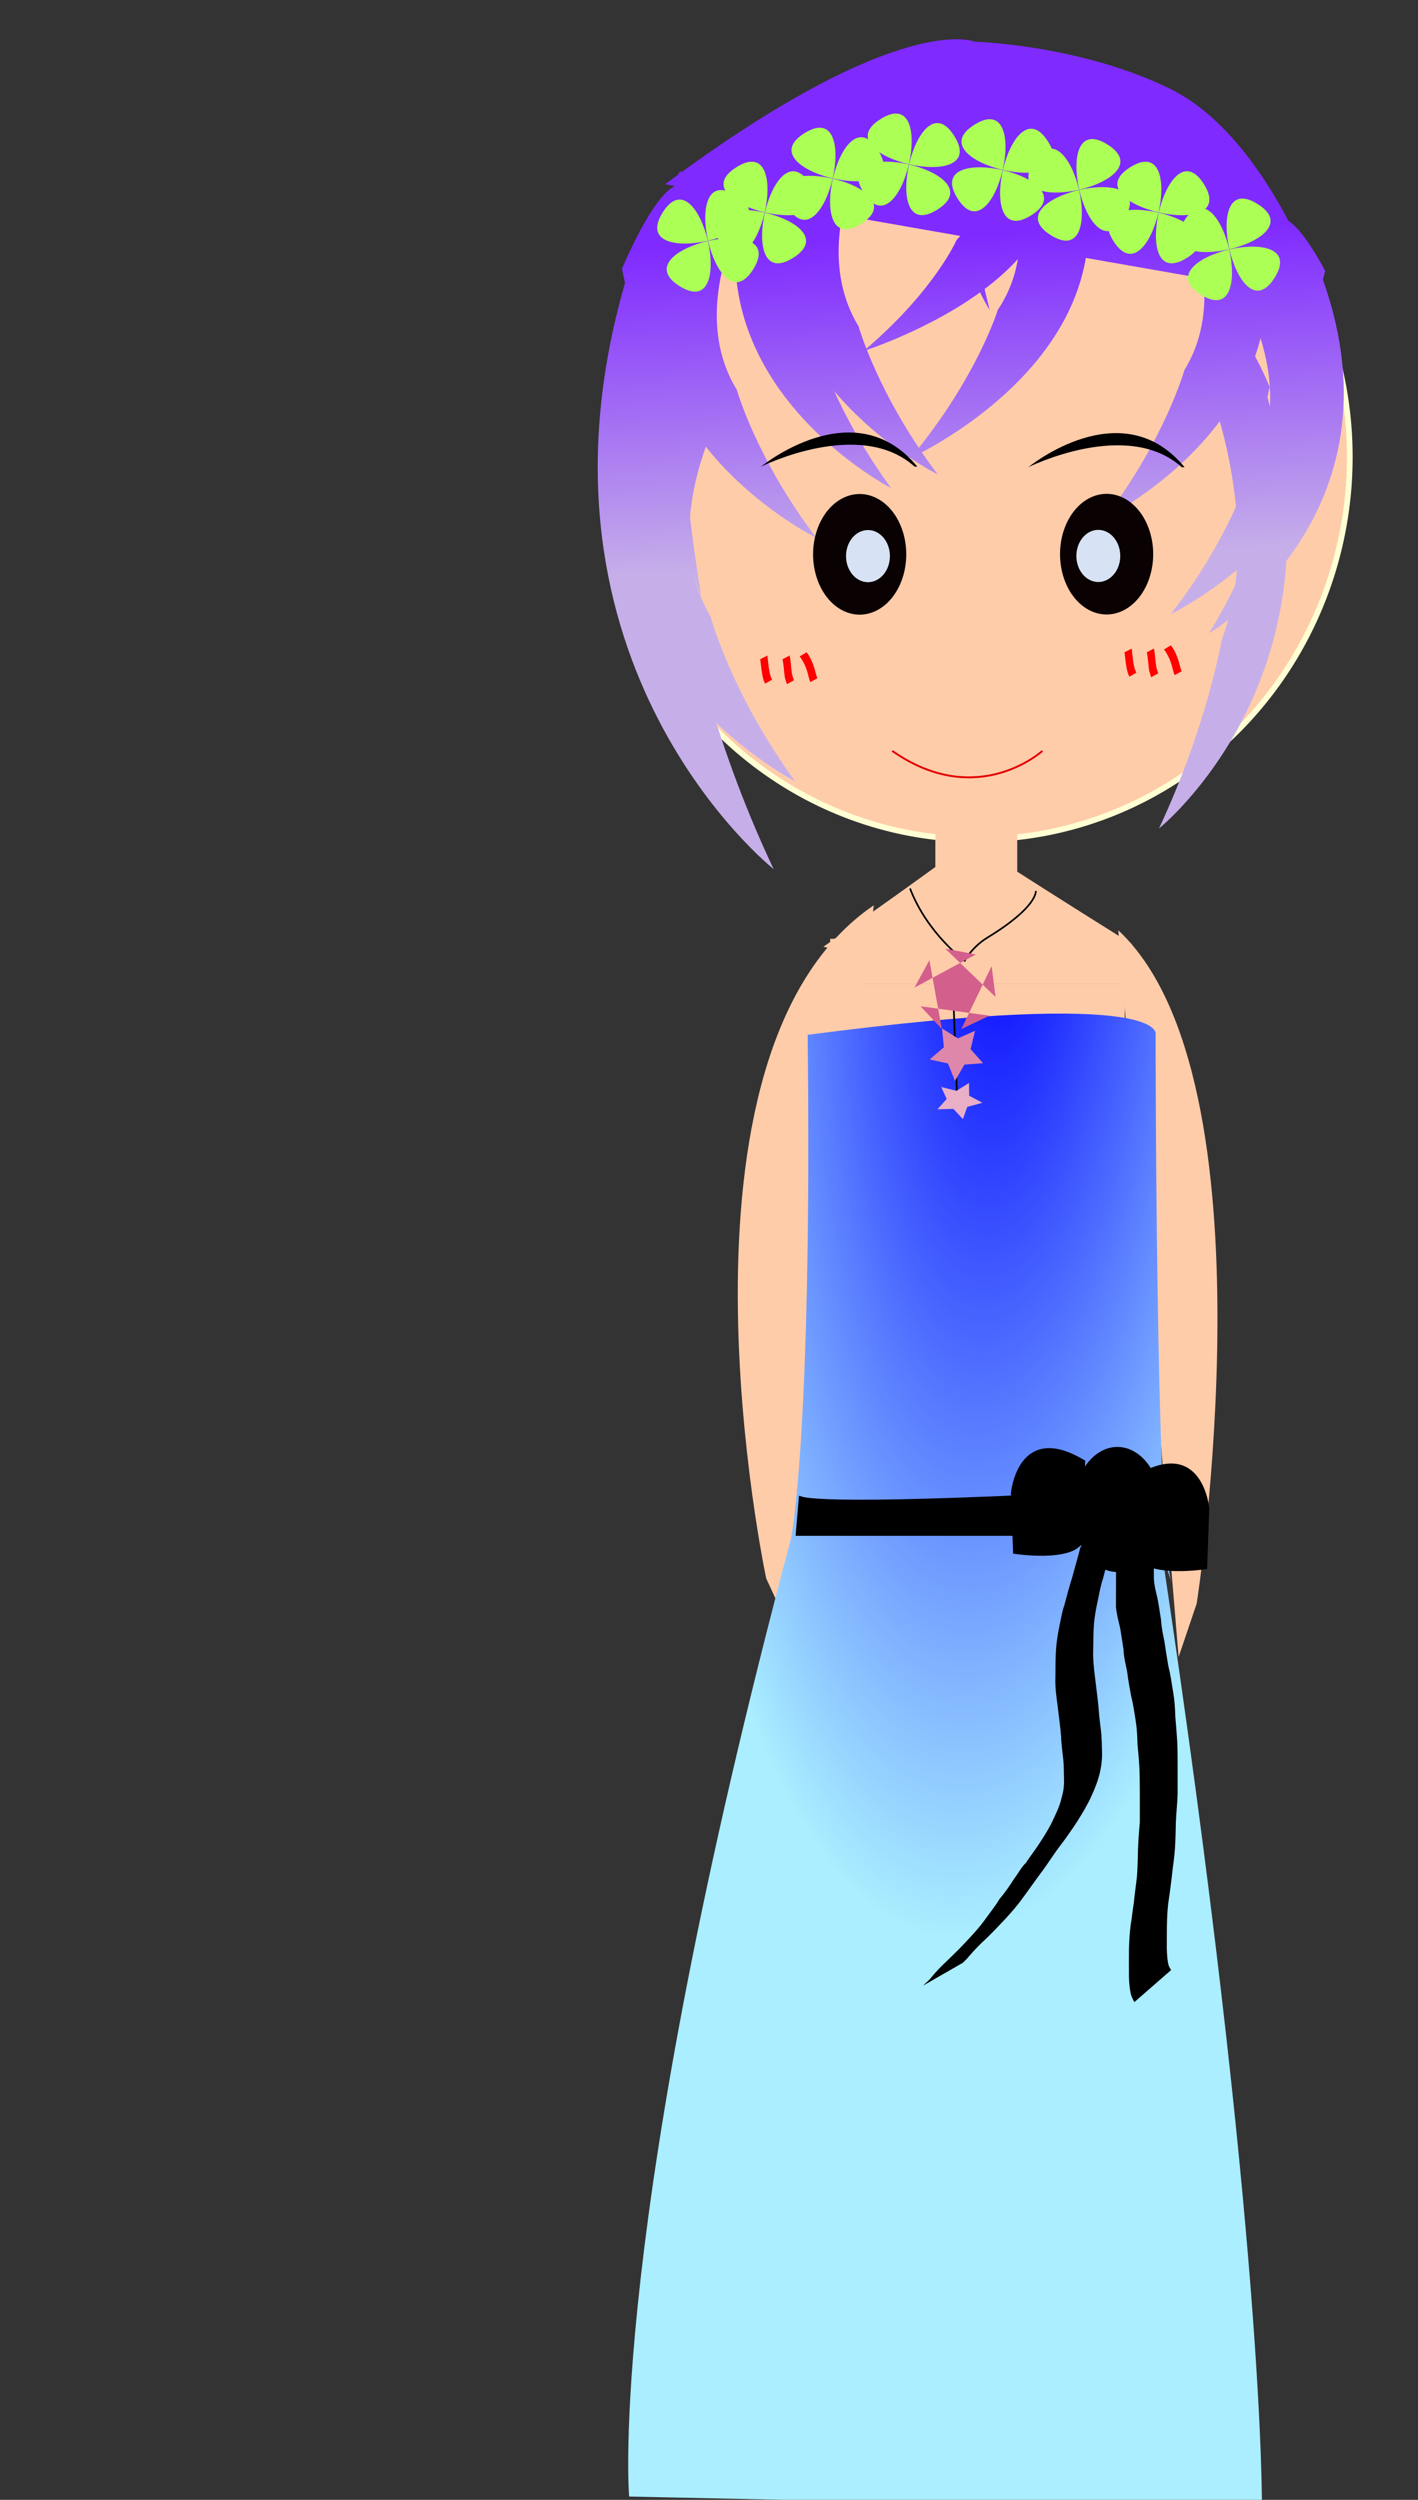 <?xml version="1.0" encoding="UTF-8" standalone="no"?>
<!-- Created with Inkscape (http://www.inkscape.org/) -->
<svg
    xmlns:inkscape="http://www.inkscape.org/namespaces/inkscape"
    xmlns:rdf="http://www.w3.org/1999/02/22-rdf-syntax-ns#"
    xmlns="http://www.w3.org/2000/svg"
    xmlns:sodipodi="http://sodipodi.sourceforge.net/DTD/sodipodi-0.dtd"
    xmlns:cc="http://creativecommons.org/ns#"
    xmlns:xlink="http://www.w3.org/1999/xlink"
    xmlns:dc="http://purl.org/dc/elements/1.1/"
    xmlns:svg="http://www.w3.org/2000/svg"
    xmlns:ns1="http://sozi.baierouge.fr"
    id="svg2"
    sodipodi:docname="07.svg"
    viewBox="0 0 744.09 1311"
    sodipodi:version="0.32"
    version="1.0"
    inkscape:output_extension="org.inkscape.output.svg.inkscape"
    inkscape:version="0.46"
  >
  <rect x="0" y="0" width="744.09" height="1311" fill="#333333" stroke="none"/>
  <defs
      id="defs4"
    >
    <linearGradient
        id="linearGradient5347"
        inkscape:collect="always"
      >
      <stop
          id="stop5349"
          style="stop-color:#7f2aff"
          offset="0"
      />
      <stop
          id="stop5351"
          style="stop-color:#c6afe9"
          offset="1"
      />
    </linearGradient
    >
    <linearGradient
        id="linearGradient5339"
        y2="218.52"
        gradientUnits="userSpaceOnUse"
        x2="334.97"
        gradientTransform="translate(-477.3 -126.22)"
        y1="162.45"
        x1="317"
        inkscape:collect="always"
      >
      <stop
          id="stop5335"
          style="stop-color:#241f1c"
          offset="0"
      />
      <stop
          id="stop5337"
          style="stop-color:#241f1c;stop-opacity:0"
          offset="1"
      />
    </linearGradient
    >
    <linearGradient
        id="linearGradient4887"
        y2="479.46"
        gradientUnits="userSpaceOnUse"
        x2="714.58"
        gradientTransform="matrix(1 0 0 1 477.54 277.16)"
        y1="479.46"
        x1="717.33"
        inkscape:collect="always"
      >
      <stop
          id="stop5206"
          style="stop-color:#cc9900"
          offset="0"
      />
      <stop
          id="stop5208"
          style="stop-color:#ffffd4"
          offset="1"
      />
    </linearGradient
    >
    <radialGradient
        id="radialGradient4973"
        gradientUnits="userSpaceOnUse"
        cy="424.25"
        cx="537.81"
        gradientTransform="matrix(-.166 2.897 -.947 -.081 1018 -1131)"
        r="192"
        inkscape:collect="always"
      >
      <stop
          id="stop2993"
          style="stop-color:#0000ff"
          offset="0"
      />
      <stop
          id="stop2995"
          style="stop-color:#aaeeff"
          offset="1"
      />
    </radialGradient
    >
    <linearGradient
        id="linearGradient5002"
        y2="590.88"
        xlink:href="#linearGradient5347"
        gradientUnits="userSpaceOnUse"
        x2="636.88"
        gradientTransform="translate(8.626 -368.78)"
        y1="419.79"
        x1="629.69"
        inkscape:collect="always"
    />
  </defs
  >
  <sodipodi:namedview
      id="base"
      inkscape:zoom="0.67292073"
      borderopacity="1.0"
      inkscape:current-layer="g4466"
      inkscape:cx="55.405334"
      inkscape:cy="736.23614"
      showgrid="false"
      inkscape:guide-bbox="true"
      units="cm"
      showguides="true"
      bordercolor="#666666"
      inkscape:window-x="0"
      guidetolerance="10"
      objecttolerance="10"
      inkscape:window-y="0"
      inkscape:window-width="1269"
      inkscape:pageopacity="0.0"
      inkscape:pageshadow="2"
      pagecolor="#ffffff"
      gridtolerance="10000"
      inkscape:document-units="px"
      inkscape:window-height="965"
  />
  <g
      id="layer1"
      inkscape:label="Layer 1"
      inkscape:groupmode="layer"
    >
    <g
        id="g4195"
        transform="translate(14.861 71.331)"
      >
      <g
          id="g4466"
          transform="translate(-14.861 -4.458)"
        >
        <path
            id="path5331"
            sodipodi:rx="38.097813"
            sodipodi:ry="43.848423"
            style="stroke-width:0;fill:url(#linearGradient5339)"
            sodipodi:type="arc"
            d="m355.1 174.67a38.098 43.848 0 1 1 -76.2 0 38.098 43.848 0 1 1 76.2 0z"
            transform="translate(477.3 59.35)"
            sodipodi:cy="174.67487"
            sodipodi:cx="317.00253"
        />
        <g
            id="g5101"
          >
          <path
              id="path3271"
              sodipodi:rx="195.52084"
              sodipodi:ry="200.55263"
              style="stroke:url(#linearGradient4887);stroke-width:3;fill:#ffccaa"
              sodipodi:type="arc"
              d="m655.57 479.46a195.52 200.55 0 1 1 -391.04 0 195.52 200.55 0 1 1 391.04 0z"
              transform="matrix(1 0 0 1 52.718 -306.65)"
              sodipodi:cy="479.45737"
              sodipodi:cx="460.04904"
          />
          <path
              id="path2635"
              sodipodi:nodetypes="ccsc"
              style="fill:url(#linearGradient5002);fill-rule:evenodd"
              d="m349.01 29.76c123.63-92.01 162.45-74.758 162.45-74.758s54.63 1.438 102.07 24.44c53.04 25.716 80.51 110.7 80.51 110.7"
          />
          <path
              id="path3291"
              sodipodi:nodetypes="cssss"
              style="fill:url(#linearGradient5002);fill-rule:evenodd"
              d="m694.56 124.74c57.72 176.66-78 271.62-78 271.62 34.32-64.04 45.24-119.25 45.24-119.25 29.64-68.45-7.8-154.58-7.8-154.58 0-94.955 42.12-4.41 42.12-4.41"
          />
          <path
              id="path3301"
              sodipodi:nodetypes="cssss"
              style="fill:url(#linearGradient5002);fill-rule:evenodd"
              d="m422.03 6.103c-33.43 90.191 45.18 138.67 45.18 138.67-19.88-32.69-26.21-60.877-26.21-60.877-17.16-34.949 4.52-78.917 4.52-78.917 0-48.478-24.39-2.255-24.39-2.255"
          />
          <path
              id="path3305"
              sodipodi:nodetypes="cssss"
              style="fill:url(#linearGradient5002);fill-rule:evenodd"
              d="m352.14 78.64c-53.22 115.01 71.91 176.83 71.91 176.83-31.64-41.69-41.71-77.63-41.71-77.63-27.33-44.57 7.19-100.64 7.19-100.64 0-61.817-38.83-2.873-38.83-2.873"
          />
          <path
              id="path3309"
              sodipodi:nodetypes="cssss"
              style="fill:url(#linearGradient5002);fill-rule:evenodd"
              d="m356.45 38.386c-53.22 115.01 71.92 176.83 71.92 176.83-31.64-41.69-41.71-77.64-41.71-77.64-27.33-44.563 7.19-100.63 7.19-100.63 0-61.821-38.84-2.877-38.84-2.877"
          />
          <path
              id="path3311"
              sodipodi:nodetypes="cssss"
              style="fill:url(#linearGradient5002);fill-rule:evenodd"
              d="m590.67-6.181c53.22 115.01-71.92 176.83-71.92 176.83 31.65-41.69 41.72-77.633 41.72-77.633 27.32-44.568-7.2-100.64-7.2-100.64 0-61.815 38.84-2.871 38.84-2.871"
          />
          <path
              id="path3313"
              sodipodi:nodetypes="cssss"
              style="fill:url(#linearGradient5002);fill-rule:evenodd"
              d="m528.88-16.736c18.14 62.968-24.51 96.814-24.51 96.814 10.78-22.826 14.21-42.504 14.21-42.504 9.32-24.4-2.45-55.097-2.45-55.097 0-33.845 13.24-1.574 13.24-1.574"
          />
          <path
              id="path3315"
              sodipodi:nodetypes="cssss"
              style="fill:url(#linearGradient5002);fill-rule:evenodd"
              d="m397.5 11.26c-50.53 104.6 68.27 160.83 68.27 160.83-30.04-37.92-39.6-70.61-39.6-70.61-25.94-40.534 6.83-91.528 6.83-91.528 0-56.224-36.87-2.615-36.87-2.615"
          />
          <path
              id="path3325"
              sodipodi:nodetypes="cssss"
              style="fill:url(#linearGradient5002);fill-rule:evenodd"
              d="m665.1 141.54c42.13 147.03-56.93 226.07-56.93 226.07 25.05-53.3 33.02-99.25 33.02-99.25 21.63-56.98-5.69-128.66-5.69-128.66 0-79.036 30.74-3.68 30.74-3.68"
          />
          <path
              id="path3327"
              sodipodi:nodetypes="cssss"
              style="fill:url(#linearGradient5002);fill-rule:evenodd"
              d="m534.23-0.655c60.42 103-81.64 158.36-81.64 158.36 35.92-37.34 47.35-69.525 47.35-69.525 31.03-39.914-8.16-90.127-8.16-90.127 0-55.364 44.08-2.575 44.08-2.575"
          />
          <path
              id="path3329"
              sodipodi:nodetypes="cssss"
              style="fill:url(#linearGradient5002);fill-rule:evenodd"
              d="m333.07 100.23c-34.33 131.83 46.39 202.68 46.39 202.68-20.41-47.78-26.9-88.98-26.9-88.98-17.63-51.08 4.64-115.35 4.64-115.35 0-70.854-25.05-3.293-25.05-3.293"
          />
          <path
              id="path3331"
              sodipodi:nodetypes="cssss"
              style="fill:url(#linearGradient5002);fill-rule:evenodd"
              d="m436.23-4.744c-55.92 115.01 75.57 176.83 75.57 176.83-33.25-41.69-43.83-77.636-43.83-77.636-28.72-44.567 7.55-100.64 7.55-100.64 0-61.814-40.8-2.871-40.8-2.871"
          />
          <path
              id="path3333"
              sodipodi:nodetypes="cssss"
              style="fill:url(#linearGradient5002);fill-rule:evenodd"
              d="m350.74 55.035c-12.74 123.82 17.22 190.38 17.22 190.38-7.58-44.9-9.99-83.59-9.99-83.59-6.54-47.98 1.72-108.34 1.72-108.34 0-66.556-9.29-3.098-9.29-3.098"
          />
          <path
              id="path3337"
              sodipodi:nodetypes="cssss"
              style="fill:url(#linearGradient5002);fill-rule:evenodd"
              d="m675.54 54.2c53.22 115.01-71.92 176.83-71.92 176.83 31.64-41.69 41.71-77.63 41.71-77.63 27.33-44.57-7.19-100.64-7.19-100.64 0-61.817 38.83-2.873 38.83-2.873"
          />
          <path
              id="path3383"
              sodipodi:nodetypes="cssss"
              style="fill:url(#linearGradient5002);fill-rule:evenodd"
              d="m340.85 146.38c-56.53 127.83 76.38 196.53 76.38 196.53-33.61-46.33-44.3-86.28-44.3-86.28-29.03-49.53 7.64-111.84 7.64-111.84 0-68.708-41.25-3.2-41.25-3.2"
          />
          <path
              id="path3387"
              sodipodi:nodetypes="cssss"
              style="fill:url(#linearGradient5002);fill-rule:evenodd"
              d="m571.14-6.438c53.22 115.01-71.92 176.83-71.92 176.83 31.64-41.69 41.71-77.629 41.71-77.629 27.33-44.568-7.19-100.64-7.19-100.64 0-61.815 38.83-2.871 38.83-2.871"
          />
          <path
              id="path3391"
              sodipodi:nodetypes="cssss"
              style="fill:url(#linearGradient5002);fill-rule:evenodd"
              d="m686.21 83.308c53.22 111.81-71.92 171.91-71.92 171.91 31.64-40.54 41.71-75.48 41.71-75.48 27.33-43.32-7.19-97.829-7.19-97.829 0-60.098 38.83-2.796 38.83-2.796"
          />
          <path
              id="path3395"
              sodipodi:nodetypes="cssss"
              style="fill:url(#linearGradient5002);fill-rule:evenodd"
              d="m612.85 7.939c53.22 115.01-71.92 176.83-71.92 176.83 31.64-41.69 41.71-77.63 41.71-77.63 27.33-44.57-7.19-100.64-7.19-100.64 0-61.818 38.84-2.874 38.84-2.874"
          />
          <path
              id="path3399"
              sodipodi:nodetypes="cssss"
              style="fill:url(#linearGradient5002);fill-rule:evenodd"
              d="m503.75-14.719c-11.55 71.775 15.6 110.36 15.6 110.36-6.86-26.024-9.05-48.454-9.05-48.454-5.93-27.813 1.56-62.803 1.56-62.803 0-38.58-8.42-1.795-8.42-1.795"
          />
          <path
              id="path3403"
              sodipodi:nodetypes="cssss"
              style="fill:url(#linearGradient5002);fill-rule:evenodd"
              d="m491.7-15.554c-15.15 62.968 20.46 96.813 20.46 96.813-9-22.826-11.87-42.503-11.87-42.503-7.78-24.4 2.05-55.097 2.05-55.097 0-33.846-11.05-1.575-11.05-1.575"
          />
          <path
              id="path3407"
              sodipodi:nodetypes="cssss"
              style="fill:url(#linearGradient5002);fill-rule:evenodd"
              d="m694.19 79.798c44.22 124.01-59.77 185.48-59.77 185.48 26.3-43.24 34.67-81.09 34.67-81.09 22.71-46.44-5.98-107.18-5.98-107.18 0-65.695 32.27-1.746 32.27-1.746"
          />
          <path
              id="path2573"
              sodipodi:nodetypes="cssss"
              style="fill:url(#linearGradient5002);fill-rule:evenodd"
              d="m382.48 28.884c-39.73 112.61 53.68 173.14 53.68 173.14-23.62-40.82-31.13-76.01-31.13-76.01-20.4-43.636-21.96-91.345-21.96-91.345 0-60.528-28.99-2.816-28.99-2.816"
          />
          <path
              id="path2577"
              sodipodi:nodetypes="cssss"
              style="fill:url(#linearGradient5002);fill-rule:evenodd"
              d="m327.96 81.596c-57.72 199.88 78 307.32 78 307.32-34.32-72.46-45.24-134.92-45.24-134.92-29.64-77.46 7.8-174.9 7.8-174.9 0-107.44-42.12-5-42.12-5"
          />
          <path
              id="path2581"
              sodipodi:nodetypes="cssss"
              style="fill:url(#linearGradient5002);fill-rule:evenodd"
              d="m354.26 83.808c-36.13 169.46 48.82 260.54 48.82 260.54-21.48-61.43-28.32-114.38-28.32-114.38-18.55-65.67 4.89-148.28 4.89-148.28 0-91.084-26.37-4.237-26.37-4.237"
          />
          <path
              id="path2593"
              sodipodi:nodetypes="cssss"
              style="fill:url(#linearGradient5002);fill-rule:evenodd"
              d="m556.69-3.562c58.33 115.01-78.81 176.83-78.81 176.83 34.68-41.69 45.71-77.634 45.71-77.634 29.95-44.567-7.88-100.64-7.88-100.64 0-61.815 42.56-2.871 42.56-2.871"
          />
          <path
              id="path2597"
              sodipodi:nodetypes="cssss"
              style="fill:url(#linearGradient5002);fill-rule:evenodd"
              d="m628.59 6.501c52.32 115.01-70.7 176.83-70.7 176.83 31.1-41.69 41-77.63 41-77.63 26.87-44.568-7.07-100.64-7.07-100.64 0-61.815 38.18-2.872 38.18-2.872"
          />
          <path
              id="path2601"
              sodipodi:nodetypes="cssss"
              style="fill:url(#linearGradient5002);fill-rule:evenodd"
              d="m398.48 12.252c-51.12 115.01 69.09 176.83 69.09 176.83-30.4-41.69-40.07-77.63-40.07-77.63-26.25-44.567 6.91-100.64 6.91-100.64 0-61.815-37.31-2.871-37.31-2.871"
          />
          <path
              id="path2605"
              sodipodi:nodetypes="cssss"
              style="fill:url(#linearGradient5002);fill-rule:evenodd"
              d="m461.49-12.619c-61.89 102.2 83.64 157.14 83.64 157.14-36.8-37.05-48.51-68.99-48.51-68.99-31.78-39.603 8.36-89.426 8.36-89.426 0-54.933-45.16-2.555-45.16-2.555"
          />
          <path
              id="path2609"
              sodipodi:nodetypes="cssss"
              style="fill:url(#linearGradient5002);fill-rule:evenodd"
              d="m420.5 5.064c-52.92 115.02 71.53 176.84 71.53 176.84-31.47-41.7-41.49-77.64-41.49-77.64-27.18-44.565 7.15-100.63 7.15-100.63 0-61.823-38.62-2.879-38.62-2.879"
          />
          <path
              id="path2613"
              sodipodi:nodetypes="cssss"
              style="fill:url(#linearGradient5002);fill-rule:evenodd"
              d="m596.7 6.501c48.72 115.01-65.84 176.83-65.84 176.83 28.97-41.69 38.19-77.63 38.19-77.63 25.02-44.568-6.59-100.64-6.59-100.64 0-61.815 35.56-2.872 35.56-2.872"
          />
          <path
              id="path2617"
              sodipodi:nodetypes="cssss"
              style="fill:url(#linearGradient5002);fill-rule:evenodd"
              d="m651.69 28.066c53.22 115.01-71.92 176.83-71.92 176.83 31.64-41.69 41.71-77.64 41.71-77.64 27.33-44.563-7.19-100.63-7.19-100.63 0-61.821 38.83-2.877 38.83-2.877"
          />
          <path
              id="path2623"
              sodipodi:nodetypes="cssss"
              style="fill:url(#linearGradient5002);fill-rule:evenodd"
              d="m505.62 15.596c62.21 86.184-84.08 132.51-84.08 132.51 37-31.24 48.77-58.177 48.77-58.177 31.95-33.397-8.41-75.414-8.41-75.414 0-46.326 45.4-2.155 45.4-2.155"
          />
          <path
              id="path3408"
              sodipodi:nodetypes="cssss"
              style="fill-rule:evenodd;fill:url(#linearGradient5002)"
              d="m537.26-15.313c62.22 86.188-84.07 132.51-84.07 132.51 36.99-31.242 48.76-58.176 48.76-58.176 31.95-33.398-8.41-75.415-8.41-75.415 0-46.326 45.41-2.154 45.41-2.154"
          />
          <path
              id="path5509"
              sodipodi:rx="24.440105"
              sodipodi:ry="31.628372"
              style="stroke-width:0;fill:#0a0202"
              sodipodi:type="arc"
              d="m110.7 495.99a24.44 31.628 0 1 1 -48.881 0 24.44 31.628 0 1 1 48.881 0z"
              transform="matrix(1 0 0 1 364.85 -272.15)"
              sodipodi:cy="495.99039"
              sodipodi:cx="86.259193"
          />
          <path
              id="path5511"
              sodipodi:rx="8.6259193"
              sodipodi:ry="12.938879"
              style="stroke-width:0;fill:#d7e3f4"
              sodipodi:type="arc"
              d="m90.572 494.55a8.626 12.939 0 1 1 -17.252 0 8.626 12.939 0 1 1 17.252 0z"
              transform="matrix(1.334 0 0 1.056 346.15 -297.47)"
              sodipodi:cy="494.55273"
              sodipodi:cx="81.946236"
          />
          <path
              id="path5627"
              sodipodi:rx="24.440105"
              sodipodi:ry="31.628372"
              style="stroke-width:0;fill:#0a0202"
              sodipodi:type="arc"
              d="m110.7 495.99a24.44 31.628 0 1 1 -48.881 0 24.44 31.628 0 1 1 48.881 0z"
              transform="matrix(-1 0 0 1 666.95 -272.24)"
              sodipodi:cy="495.99039"
              sodipodi:cx="86.259193"
          />
          <path
              id="path5629"
              sodipodi:rx="8.6259193"
              sodipodi:ry="12.938879"
              style="stroke-width:0;fill:#d7e3f4"
              sodipodi:type="arc"
              d="m90.572 494.55a8.626 12.939 0 1 1 -17.252 0 8.626 12.939 0 1 1 17.252 0z"
              transform="matrix(-1.334 0 0 1.056 685.65 -297.56)"
              sodipodi:cy="494.55273"
              sodipodi:cx="81.946236"
          />
          <path
              id="path5637"
              style="stroke-width:0;fill:#ff0000"
              d="m402.71 276.93c0.4 3.69 0.63 7.4 1.7 10.97 0.25 0.57 0.49 1.13 0.74 1.7l-3.67 2.06c-0.25-0.58-0.51-1.16-0.76-1.74-1.09-3.6-1.28-7.34-1.81-11.06l3.8-1.93z"
          />
          <path
              id="path5639"
              style="stroke-width:0;fill:#ff0000"
              d="m414.37 276.89c0.66 3.26 0.73 6.59 1.25 9.86 0.62 2.12 0.29 1.07 0.99 3.16l-3.69 2.03c-0.71-2.12-0.37-1.05-1.02-3.22-0.54-3.26-0.57-6.59-1.3-9.82l3.77-2.01z"
          />
          <path
              id="path5641"
              style="stroke-width:0;fill:#ff0000"
              d="m423.29 275.2c2.2 3 3.59 6.41 4.51 9.99 0.64 2.45 0.28 1.23 1.08 3.65l-3.68 2.02c-0.82-2.43-0.46-1.21-1.1-3.66-0.88-3.53-2.22-6.92-4.48-9.83l3.67-2.17z"
          />
          <path
              id="path5656"
              style="stroke-width:0;fill:#ff0000"
              d="m593.87 273.27c0.41 3.69 0.63 7.41 1.7 10.97 0.25 0.57 0.49 1.13 0.74 1.7l-3.67 2.06c-0.25-0.58-0.51-1.16-0.76-1.74-1.09-3.6-1.28-7.34-1.81-11.05l3.8-1.94z"
          />
          <path
              id="path5658"
              style="stroke-width:0;fill:#ff0000"
              d="m605.53 273.23c0.66 3.26 0.73 6.59 1.26 9.86 0.62 2.12 0.29 1.07 0.98 3.16l-3.69 2.03c-0.71-2.12-0.37-1.04-1.02-3.22-0.54-3.26-0.57-6.58-1.29-9.82l3.76-2.01z"
          />
          <path
              id="path5660"
              style="stroke-width:0;fill:#ff0000"
              d="m614.45 271.54c2.2 3 3.59 6.41 4.51 10 0.64 2.44 0.28 1.22 1.08 3.64l-3.68 2.03c-0.82-2.44-0.45-1.22-1.1-3.67-0.88-3.53-2.22-6.92-4.47-9.82l3.66-2.18z"
          />
          <path
              id="path5662"
              style="fill-rule:evenodd;fill:#000000"
              d="m399.37 177.84s48.9-40.26 81.98 0h-1.43c-28.77-25.88-80.55 0-80.55 0z"
          />
          <path
              id="path5664"
              style="fill-rule:evenodd;fill:#000000"
              d="m539.61 178.16s48.9-40.26 81.99 0h-1.44c-28.77-25.88-80.55 0-80.55 0z"
          />
          <rect
              id="rect3631"
              style="fill:#ffccaa"
              rx="2"
              ry="2"
              height="20.127"
              width="35.959"
              y="366.17"
              x="491.42"
          />
          <path
              id="path3639"
              sodipodi:rx="23.721279"
              sodipodi:ry="0.71882665"
              style="fill:#ffccaa"
              sodipodi:type="arc"
              d="m383.85 561.4a23.721 0.719 0 1 1 -47.44 0 23.721 0.719 0 1 1 47.44 0z"
              transform="matrix(1 0 0 1 121.76 -145.63)"
              sodipodi:cy="561.40363"
              sodipodi:cx="360.13214"
          />
          <path
              id="path3785"
              style="stroke:#e30000;stroke-width:1px;fill:none"
              d="m468.19 326.93c44.6 31.21 78.8 0 78.8 0"
          />
          <path
              id="path5291"
              style="stroke-width:0;fill:#abff55"
              sodipodi:type="star"
              d="m-65.387 274.92c31.609-19.76-58.393-40.53-38.633-8.92 19.751 31.61 40.52-58.39 8.912-38.64-31.612 19.76 58.393 40.53 38.638 8.92s-40.525 58.39-8.917 38.64z"
              sodipodi:r1="28.038908"
              inkscape:flatsided="true"
              transform="matrix(-1 0 0 1 291.26 -191.7)"
              sodipodi:arg2="1.7975952"
              sodipodi:arg1="1.012197"
              inkscape:randomized="0"
              sodipodi:cy="251.13914"
              sodipodi:cx="-80.247192"
              inkscape:rounded="-0.94"
              sodipodi:r2="35.680897"
              sodipodi:sides="4"
          />
          <path
              id="path5293"
              style="stroke-width:0;fill:#abff55"
              sodipodi:type="star"
              d="m-65.387 274.92c31.609-19.76-58.393-40.53-38.633-8.92 19.751 31.61 40.52-58.39 8.912-38.64-31.612 19.76 58.393 40.53 38.638 8.92s-40.525 58.39-8.917 38.64z"
              sodipodi:r1="28.038908"
              inkscape:flatsided="true"
              transform="matrix(1 0 0 1 481.57 -206.56)"
              sodipodi:arg2="1.7975952"
              sodipodi:arg1="1.012197"
              inkscape:randomized="0"
              sodipodi:cy="251.13914"
              sodipodi:cx="-80.247192"
              inkscape:rounded="-0.94"
              sodipodi:r2="35.680897"
              sodipodi:sides="4"
          />
          <path
              id="path5295"
              style="stroke-width:0;fill:#abff55"
              sodipodi:type="star"
              d="m-65.387 274.92c31.609-19.76-58.393-40.53-38.633-8.92 19.751 31.61 40.52-58.39 8.912-38.64-31.612 19.76 58.393 40.53 38.638 8.92s-40.525 58.39-8.917 38.64z"
              sodipodi:r1="28.038908"
              inkscape:flatsided="true"
              transform="matrix(1 0 0 1 517.25 -224.39)"
              sodipodi:arg2="1.7975952"
              sodipodi:arg1="1.012197"
              inkscape:randomized="0"
              sodipodi:cy="251.13914"
              sodipodi:cx="-80.247192"
              inkscape:rounded="-0.94"
              sodipodi:r2="35.680897"
              sodipodi:sides="4"
          />
          <path
              id="path5297"
              style="stroke-width:0;fill:#abff55"
              sodipodi:type="star"
              d="m-65.387 274.92c31.609-19.76-58.393-40.53-38.633-8.92 19.751 31.61 40.52-58.39 8.912-38.64-31.612 19.76 58.393 40.53 38.638 8.92s-40.525 58.39-8.917 38.64z"
              sodipodi:r1="28.038908"
              inkscape:flatsided="true"
              transform="matrix(-1 0 0 1 486.03 -218.45)"
              sodipodi:arg2="1.7975952"
              sodipodi:arg1="1.012197"
              inkscape:randomized="0"
              sodipodi:cy="251.13914"
              sodipodi:cx="-80.247192"
              inkscape:rounded="-0.94"
              sodipodi:r2="35.680897"
              sodipodi:sides="4"
          />
          <path
              id="path5299"
              style="stroke-width:0;fill:#abff55"
              sodipodi:type="star"
              d="m-65.387 274.92c31.609-19.76-58.393-40.53-38.633-8.92 19.751 31.61 40.52-58.39 8.912-38.64-31.612 19.76 58.393 40.53 38.638 8.92s-40.525 58.39-8.917 38.64z"
              sodipodi:r1="28.038908"
              inkscape:flatsided="true"
              transform="matrix(1 0 0 1 606.46 -228.85)"
              sodipodi:arg2="1.7975952"
              sodipodi:arg1="1.012197"
              inkscape:randomized="0"
              sodipodi:cy="251.13914"
              sodipodi:cx="-80.247192"
              inkscape:rounded="-0.94"
              sodipodi:r2="35.680897"
              sodipodi:sides="4"
          />
          <path
              id="path5301"
              style="stroke-width:0;fill:#abff55"
              sodipodi:type="star"
              d="m-65.387 274.92c31.609-19.76-58.393-40.53-38.633-8.92 19.751 31.61 40.52-58.39 8.912-38.64-31.612 19.76 58.393 40.53 38.638 8.92s-40.525 58.39-8.917 38.64z"
              sodipodi:r1="28.038908"
              inkscape:flatsided="true"
              transform="matrix(1 0 0 1 688.23 -206.56)"
              sodipodi:arg2="1.7975952"
              sodipodi:arg1="1.012197"
              inkscape:randomized="0"
              sodipodi:cy="251.13914"
              sodipodi:cx="-80.247192"
              inkscape:rounded="-0.94"
              sodipodi:r2="35.680897"
              sodipodi:sides="4"
          />
          <path
              id="path5303"
              style="stroke-width:0;fill:#abff55"
              sodipodi:type="star"
              d="m-65.387 274.92c31.609-19.76-58.393-40.53-38.633-8.92 19.751 31.61 40.52-58.39 8.912-38.64-31.612 19.76 58.393 40.53 38.638 8.92s-40.525 58.39-8.917 38.64z"
              sodipodi:r1="28.038908"
              inkscape:flatsided="true"
              transform="matrix(-1 0 0 1 564.83 -187.24)"
              sodipodi:arg2="1.7975952"
              sodipodi:arg1="1.012197"
              inkscape:randomized="0"
              sodipodi:cy="251.13914"
              sodipodi:cx="-80.247192"
              inkscape:rounded="-0.94"
              sodipodi:r2="35.680897"
              sodipodi:sides="4"
          />
          <path
              id="path5305"
              style="stroke-width:0;fill:#abff55"
              sodipodi:type="star"
              d="m-65.387 274.92c31.609-19.76-58.393-40.53-38.633-8.92 19.751 31.61 40.52-58.39 8.912-38.64-31.612 19.76 58.393 40.53 38.638 8.92s-40.525 58.39-8.917 38.64z"
              sodipodi:r1="28.038908"
              inkscape:flatsided="true"
              transform="matrix(0 -1 1 0 225.84 -60.933)"
              sodipodi:arg2="1.7975952"
              sodipodi:arg1="1.012197"
              inkscape:randomized="0"
              sodipodi:cy="251.13914"
              sodipodi:cx="-80.247192"
              inkscape:rounded="-0.94"
              sodipodi:r2="35.680897"
              sodipodi:sides="4"
          />
          <path
              id="path3941-9"
              style="fill:#ffccaa"
              inkscape:connector-curvature="0"
              d="m586.82 421c83.88 78.23 41.15 353.05 41.15 353.05l-9.5 28.08"
          />
          <path
              id="path3941"
              style="fill:#ffccaa"
              inkscape:connector-curvature="0"
              d="m458.51 407.89c-115.04 78.23-56.44 353.05-56.44 353.05l13.03 28.08"
          />
          <rect
              id="rect3840"
              style="fill:#ffccaa"
              height="355.94"
              width="161.08"
              y="448.96"
              x="429.1"
          />
          <path
              id="path2987"
              d="m614.76 762.95c-8.36-25.3-8.35-287.13-8.35-287.13s9.02-25.05-182.6 0c2.4 211.51-8.74 264.23-8.74 264.23-97.01 363.75-84.94 502.35-84.94 502.35l332.06 7.1s1.88-141-52.45-501.73"
              sodipodi:nodetypes="ccccccc"
              style="fill:url(#radialGradient4973)"
              inkscape:connector-curvature="0"
          />
          <path
              id="path3818"
              d="m548.89 717c-132.6 6.31-129.27 0.72-129.27 0.72l-1.73 20.49h144.66l-13.66-21.21z"
              sodipodi:nodetypes="ccccc"
              style="stroke:#000000;stroke-width:.737px;fill:#000000"
              inkscape:connector-curvature="0"
          />
          <path
              id="path3777"
              d="m569.43 699.53c-35.19-21.56-38.6 16.58-38.6 16.58l1.14 31.51s31.78 4.98 36.32-6.63"
              style="stroke:#000000;stroke-width:.686px;fill:#000000"
              inkscape:connector-curvature="0"
          />
          <path
              id="path3779"
              sodipodi:rx="41.014114"
              sodipodi:ry="39.013428"
              style="fill:#000000"
              sodipodi:type="arc"
              d="m-164.06 477.16a41.014 39.013 0 1 1 -82.02 0 41.014 39.013 0 1 1 82.02 0z"
              transform="matrix(.567 0 0 .829 702.61 329.18)"
              sodipodi:cy="477.16422"
              sodipodi:cx="-205.07057"
          />
          <path
              id="path3777-6"
              d="m595.62 707.59c35.2-21.56 38.6 16.58 38.6 16.58l-1.13 31.51s-31.79 4.98-36.33-6.63"
              style="stroke:#000000;stroke-width:.686px;fill:#000000"
              inkscape:connector-curvature="0"
          />
          <path
              id="path3805"
              style="fill:#000000"
              inkscape:connector-curvature="0"
              d="m587.24 730.37c-1.37 5.43-2.93 10.74-4.43 16.09-1.45 4.91-2.81 9.87-4.12 14.86-1.18 3.56-1.82 7.37-2.62 11.12-0.82 3.8-1.54 7.61-1.96 11.55-0.37 4.51-0.42 9.05-0.45 13.58-0.22 4.97 0.25 9.83 0.88 14.69 0.64 5.38 1.35 10.74 1.9 16.13 0.24 4.17 0.81 8.25 1.29 12.37 0.38 3.39 0.47 6.83 0.53 10.26 0.19 3.86-0.21 7.58-0.98 11.25-1.04 4.53-2.64 8.64-4.47 12.58-2.09 4.69-4.64 8.87-7.22 12.99-2.1 3.45-4.46 6.52-6.68 9.78-2.03 2.78-4.13 5.39-6.07 8.3-2.55 3.68-5.04 7.43-7.72 10.9-2.84 3.84-5.58 7.85-8.44 11.66-2.94 4.15-6.18 7.77-9.45 11.32-3.33 3.48-6.62 7.05-10.06 10.3-2.98 2.71-5.83 5.69-8.59 8.85-1.04 1.32-2.18 2.45-3.34 3.53l-20.81 11.95c1.13-1.22 2.37-2.1 3.49-3.35 2.72-3.35 5.59-6.48 8.61-9.2 3.4-3.35 6.84-6.58 10.14-10.16 3.25-3.51 6.53-6.95 9.51-10.94 2.77-3.97 5.81-7.54 8.36-11.83 2.78-3.2 5.28-6.86 7.69-10.63 2.05-2.69 3.7-5.98 6.06-8.19 2.22-3.36 4.61-6.42 6.83-9.79 2.59-3.97 5.18-7.97 7.32-12.49 1.75-3.78 3.62-7.43 4.6-11.83 0.99-3.2 1.44-6.57 1.28-10.09-0.03-3.3-0.07-6.61-0.36-9.89-0.41-4.17-1.06-8.29-1.17-12.52-0.46-5.36-1.23-10.64-1.83-15.97-0.71-5.03-1.37-10.06-1.14-15.23 0.02-4.64 0-9.29 0.3-13.92 0.28-4.12 0.91-8.07 1.7-12.03 0.87-3.8 1.38-7.75 2.66-11.33 1.31-5.06 2.72-10.07 4.25-15 1.37-5.23 2.95-10.34 4.24-15.61l20.27-14.06z"
          />
          <path
              id="path3807"
              style="fill:#000000"
              inkscape:connector-curvature="0"
              d="m605.56 733.07c-0.16 4.93-0.13 9.87-0.11 14.81 0.01 4.36 0.02 8.73 0.04 13.1 0.17 3.62 1.15 7.07 1.91 10.5 0.72 3.67 1.25 7.41 1.84 11.13 0.2 4 1.07 7.73 1.82 11.55 0.62 4.28 1.27 8.53 2.04 12.76 1.12 4.41 1.77 9.01 2.5 13.58 0.76 4.29 1.03 8.69 1.15 13.1 0.37 4.24 0.75 8.48 0.99 12.75 0.18 4.44 0.23 8.88 0.21 13.33 0.02 4.81-0.02 9.61 0 14.42-0.18 4.83-0.68 9.6-0.91 14.42-0.15 4.77-0.16 9.54-0.51 14.29-0.29 4.59-1.09 9.06-1.52 13.62-0.53 4.07-0.98 8.16-1.59 12.21-0.64 3.83-0.88 7.77-1.02 11.71-0.13 3.87-0.09 7.74-0.12 11.62-0.07 3.71 0.06 7.44 0.73 11.04 0.28 1.32 0.93 2.26 1.5 3.31l-19.26 16.78c-0.73-1.39-1.51-2.75-1.91-4.44-0.77-3.85-1.02-7.89-0.94-11.89-0.03-3.91-0.02-7.82 0.03-11.73 0.12-4.11 0.34-8.21 0.88-12.26 0.65-3.96 1.02-7.97 1.7-11.93 0.39-4.6 1.13-9.06 1.6-13.63 0.37-4.7 0.44-9.39 0.55-14.13 0.19-4.77 0.51-9.5 0.96-14.23 0.02-4.8-0.01-9.6 0-14.41-0.04-4.37-0.02-8.74-0.18-13.11-0.18-4.31-0.55-8.58-1.01-12.85-0.11-4.22-0.28-8.44-0.93-12.57-0.7-4.54-1.35-9.1-2.47-13.47-0.79-4.2-1.55-8.39-2.07-12.68-0.75-3.87-1.78-7.61-1.92-11.69-0.53-3.64-1.12-7.27-1.7-10.89-0.84-3.75-1.92-7.46-2.25-11.4 0.02-4.39 0.03-8.77 0.04-13.16 0.03-4.88 0.06-9.77-0.1-14.65l20.03-14.91z"
          />
          <rect
              id="rect4024"
              style="fill:#ffccaa"
              height="23.488"
              width="155.71"
              y="425.47"
              x="435.65"
          />
          <rect
              id="rect3996"
              style="fill:#ffccaa"
              height="37.943"
              width="42.954"
              y="366.48"
              x="490.83"
          />
          <path
              id="path4004"
              d="m432.07 429.65c65.81-46.35 73.12-52.53 73.12-52.53l12.79 46.35-1.83 24.73-84.08-18.55z"
              style="fill:#ffccaa"
              inkscape:connector-curvature="0"
          />
          <path
              id="path4004-2"
              d="m594.03 428.31c-75.81-47.45-84.24-53.78-84.24-53.78l-14.74 47.45 2.11 25.31 96.87-18.98z"
              style="fill:#ffccaa"
              inkscape:connector-curvature="0"
          />
          <path
              id="path4047"
              d="m500.41 460c1.79 48.78 1.79 46.98 1.79 46.98"
              style="stroke:#000000;stroke-width:.899px;fill:none"
              inkscape:connector-curvature="0"
          />
          <path
              id="path3828"
              d="m477.53 399.06c9.14 23.83 28.67 37.93 28.67 37.93s3.76-7.16 12.01-12.19c26.64-16.23 25.32-24.45 25.32-24.45"
              sodipodi:nodetypes="ccsc"
              style="stroke:#000000;stroke-width:.894px;fill:none"
              inkscape:connector-curvature="0"
          />
          <path
              id="path4026"
              sodipodi:r2="8.2490511"
              style="fill:#de87aa"
              sodipodi:type="star"
              d="m-130.04 558.19l8.35-7.08-1.1-10.9 9.32 5.75 10.03-4.41-2.6 10.64 7.301 8.17-10.921 0.82-5.52 9.47-4.16-10.14-10.7-2.32z"
              sodipodi:r1="16.4981"
              inkscape:transform-center-x="0.35258492"
              inkscape:transform-center-y="1.2365129"
              transform="matrix(.895 0 0 .903 604.22 -15.306)"
              sodipodi:arg2="3.5249325"
              sodipodi:arg1="2.896614"
              inkscape:randomized="0"
              sodipodi:cy="554.19073"
              sodipodi:cx="-114.03925"
              inkscape:rounded="0"
              inkscape:flatsided="false"
              sodipodi:sides="5"
          />
          <path
              id="path4035"
              sodipodi:r2="35.068291"
              style="fill:#d35f8d"
              sodipodi:type="star"
              d="m136.05 590.2l17.75 18.86-10.34-57.08-12.44 22.72 51.08-27.47-25.44-4.82 41.91 40.1-3.29-25.69-25.18 52.25 23.42-11.06-57.47-7.81z"
              sodipodi:r1="33.117287"
              inkscape:transform-center-x="-0.8803316"
              inkscape:transform-center-y="1.364526"
              transform="matrix(.63 0 0 .632 397.32 87.839)"
              sodipodi:arg2="1.9277608"
              sodipodi:arg1="2.7049655"
              inkscape:randomized="0"
              sodipodi:cy="576.1983"
              sodipodi:cx="166.05714"
              inkscape:rounded="0"
              inkscape:flatsided="false"
              sodipodi:sides="5"
          />
          <path
              id="path3820"
              sodipodi:r2="14.769908"
              style="fill:#e9afc6"
              sodipodi:type="star"
              d="m-796.27 304.1l11.37-15.98-6.72-18.43 18.71 5.88 15.45-12.09 0.2 19.62 16.27 10.96-18.6 6.24-5.39 18.86-11.69-15.75-19.6 0.69z"
              sodipodi:r1="29.539812"
              inkscape:transform-center-x="-0.86472957"
              inkscape:transform-center-y="0.67522159"
              transform="matrix(.427 0 0 .34 831.92 411.5)"
              sodipodi:arg2="3.2759698"
              sodipodi:arg1="2.6476513"
              inkscape:randomized="0"
              sodipodi:cy="290.09985"
              sodipodi:cx="-770.26508"
              inkscape:rounded="0"
              inkscape:flatsided="false"
              sodipodi:sides="5"
          />
        </g
        >
      </g
      >
      <path
          id="path4545"
          style="fill:#ff00ff"
          sodipodi:type="star"
          sodipodi:sides="4"
          sodipodi:r1="28.235125"
          sodipodi:r2="19.965246"
          sodipodi:arg1="-1.5707963"
          sodipodi:arg2="-0.78539816"
          transform="matrix(.474 0 0 .711 -226.27 -1049.9)"
          inkscape:randomized="0"
          sodipodi:cy="261.86581"
          sodipodi:cx="-579.56305"
          inkscape:rounded="-0.94"
          inkscape:flatsided="true"
          d="m-579.56 233.63c-37.54 0 28.23 65.77 28.23 28.24 0-37.54-65.77 28.23-28.23 28.23 37.53 0-28.24-65.77-28.24-28.23 0 37.53 65.77-28.24 28.24-28.24z"
      />
    </g
    >
  </g
  >
</svg
>
